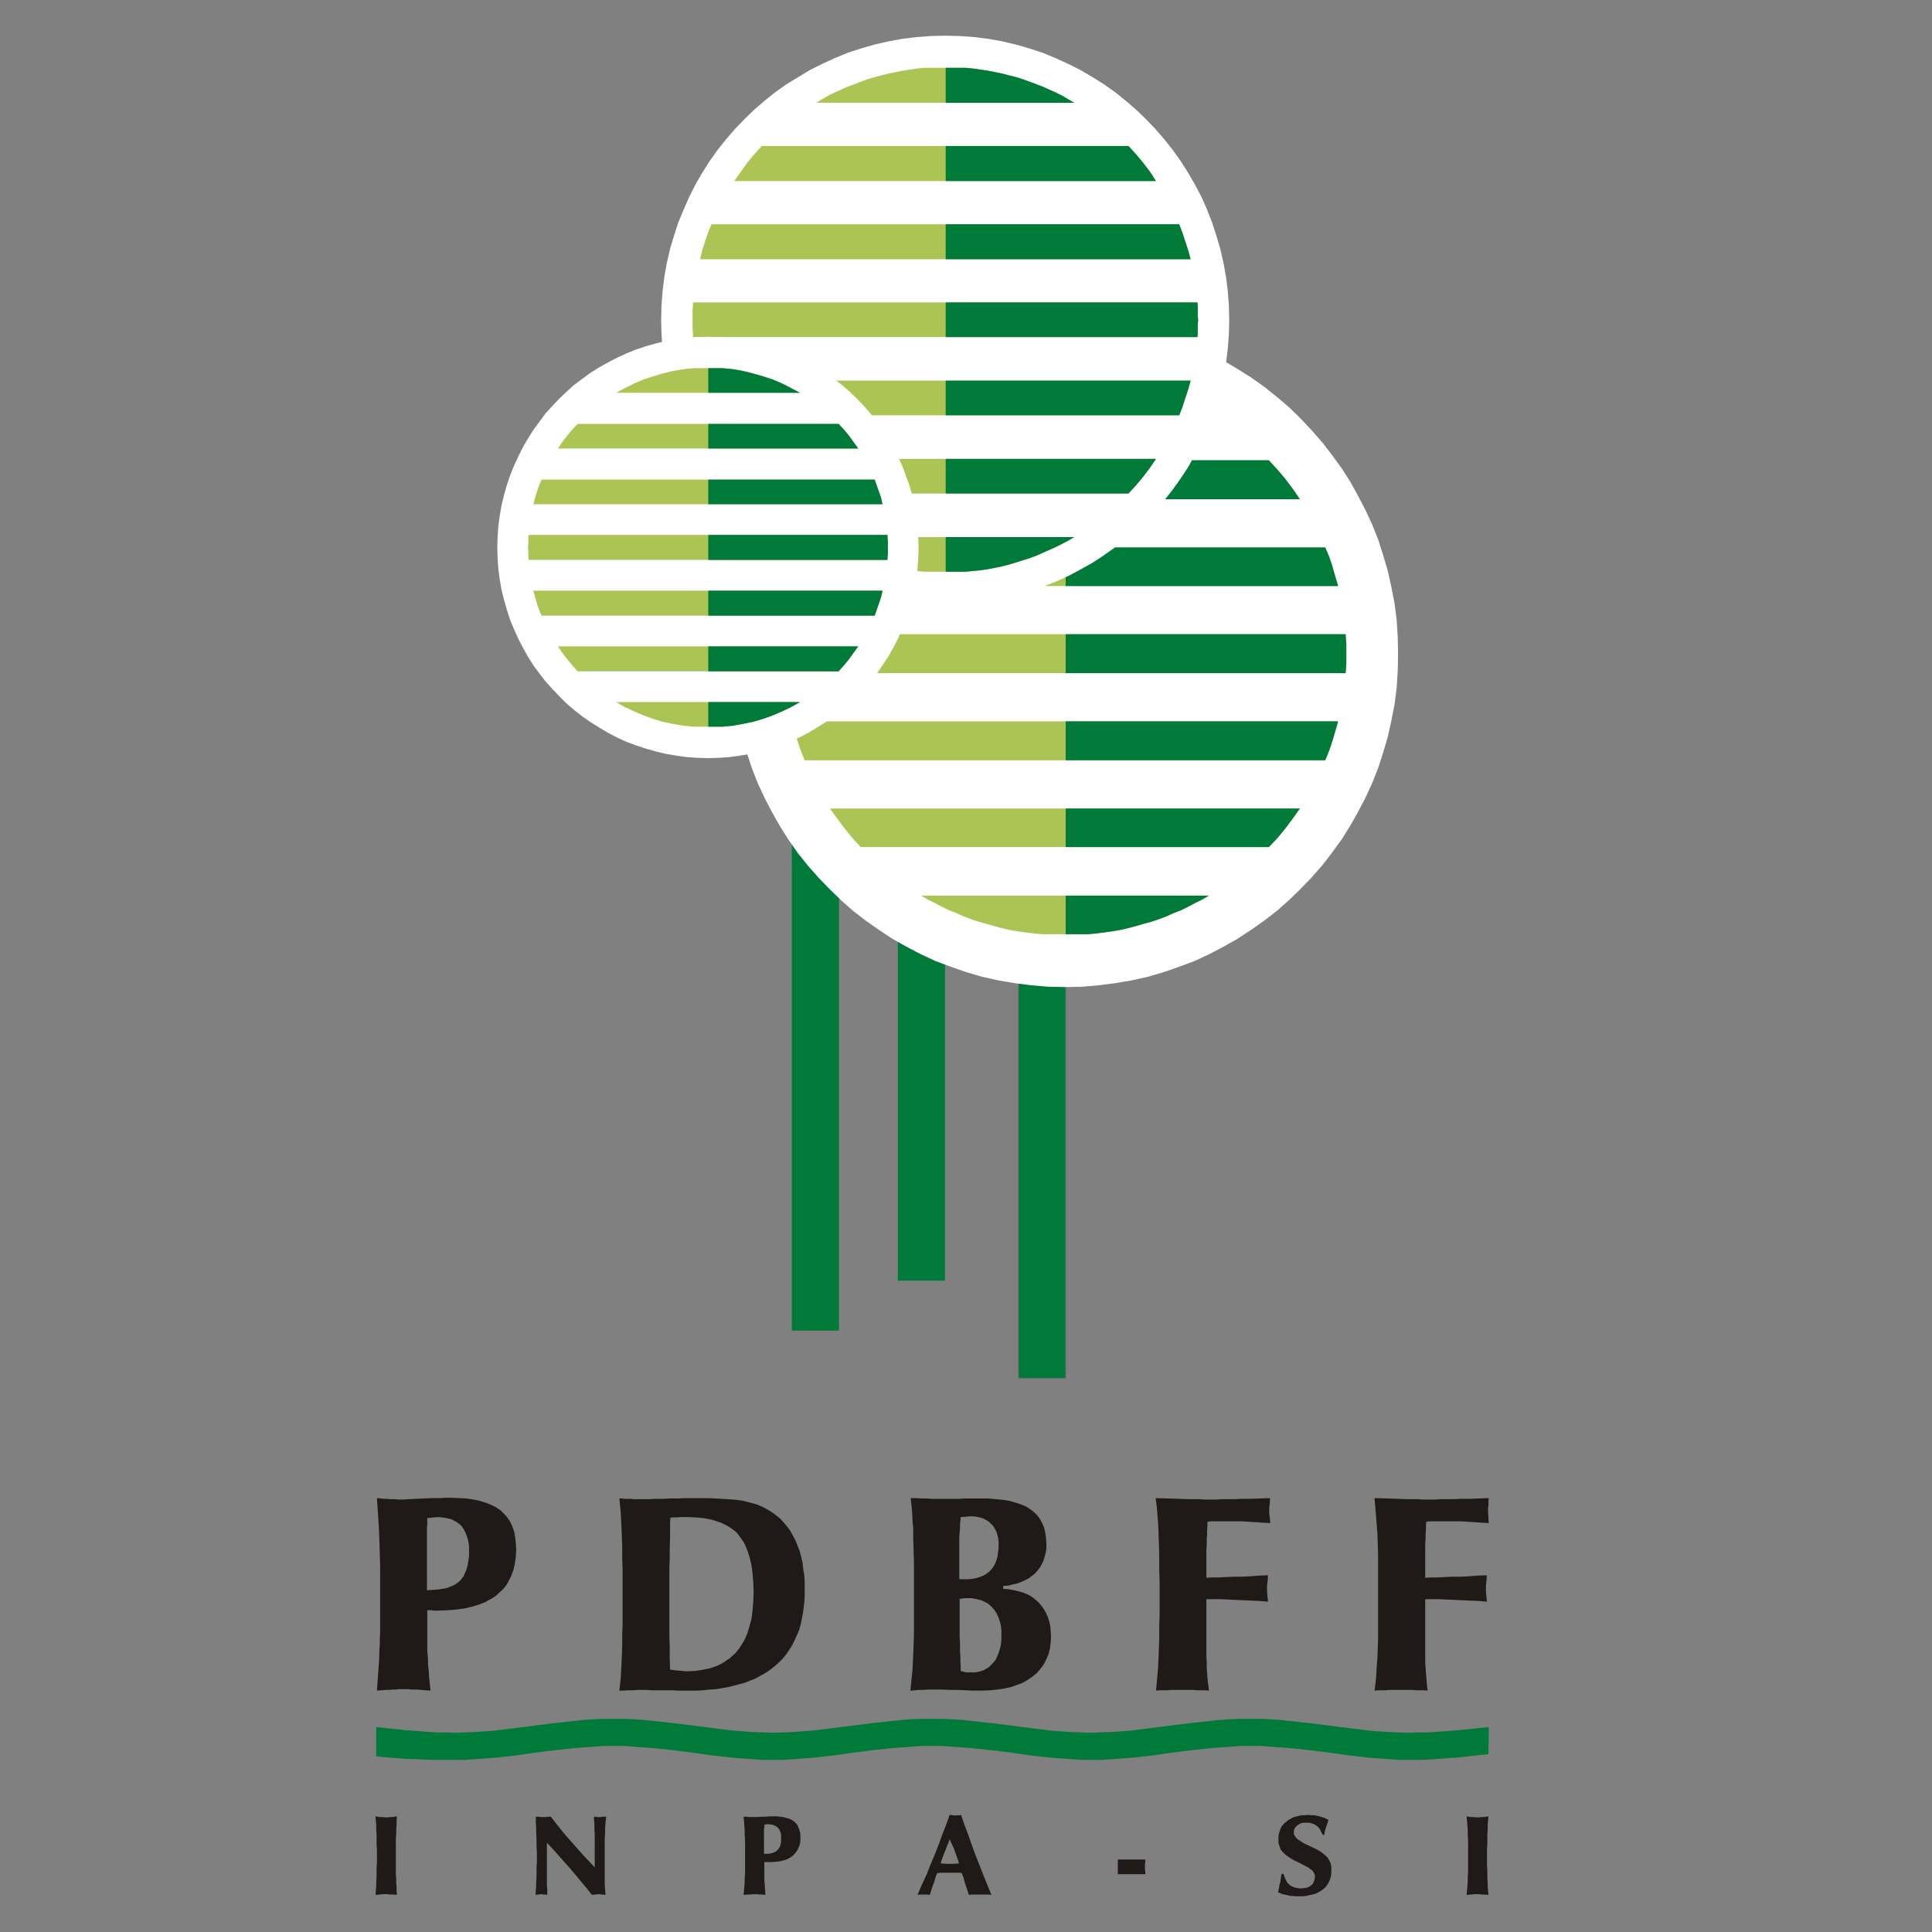 <?xml version="1.0" encoding="utf-8"?>
<!-- Generator: Adobe Illustrator 16.0.0, SVG Export Plug-In . SVG Version: 6.00 Build 0)  -->
<!DOCTYPE svg PUBLIC "-//W3C//DTD SVG 1.1//EN" "http://www.w3.org/Graphics/SVG/1.1/DTD/svg11.dtd">
<svg version="1.1" id="Layer_1" xmlns="http://www.w3.org/2000/svg" xmlns:xlink="http://www.w3.org/1999/xlink" x="0px" y="0px"
	 width="600px" height="600px" viewBox="0 0 600 600" enable-background="new 0 0 600 600" xml:space="preserve">
<rect x="0" y="0" width="600" height="600" fill="#808080" stroke="none"/>
<g>
	<rect x="245.911" y="259.966" fill-rule="evenodd" clip-rule="evenodd" fill="#007A39" width="14.638" height="153.277"/>
	<rect x="278.837" y="244.545" fill-rule="evenodd" clip-rule="evenodd" fill="#007A39" width="14.638" height="153.165"/>
	<rect x="316.318" y="274.715" fill-rule="evenodd" clip-rule="evenodd" fill="#007A39" width="14.638" height="153.271"/>
	
		<rect x="316.318" y="274.715" fill="none" stroke="#5E696F" stroke-width="0.214" stroke-linejoin="round" stroke-miterlimit="10" width="14.638" height="153.271"/>
	<polygon fill-rule="evenodd" clip-rule="evenodd" fill="#FFFFFF" points="330.738,306.547 336.06,306.43 341.27,305.984 
		346.479,305.316 351.583,304.435 356.57,303.326 361.451,301.883 366.217,300.223 370.99,298.445 375.531,296.334 379.967,294.006 
		384.291,291.57 388.509,288.796 392.609,285.915 396.488,282.918 400.26,279.591 403.809,276.149 407.247,272.6 410.569,268.836 
		413.566,264.954 416.559,260.843 419.217,256.635 421.662,252.307 423.991,247.872 426.094,243.32 427.98,238.555 429.53,233.786 
		430.973,228.901 432.082,223.914 433.08,218.82 433.748,213.6 434.077,208.385 434.188,203.059 434.077,197.738 433.748,192.528 
		433.08,187.314 432.082,182.21 430.973,177.223 429.53,172.342 427.98,167.466 426.094,162.803 423.991,158.257 421.662,153.817 
		419.217,149.386 416.559,145.28 413.566,141.175 410.569,137.292 407.247,133.524 403.809,129.864 400.26,126.421 396.488,123.211 
		392.609,120.102 388.509,117.217 384.291,114.558 379.967,112.007 375.531,109.789 370.99,107.683 366.217,105.799 
		361.451,104.245 356.57,102.802 351.583,101.582 346.479,100.691 341.27,100.028 336.06,99.699 330.738,99.476 325.412,99.699 
		320.201,100.028 314.992,100.691 309.889,101.582 304.901,102.802 300.021,104.245 295.256,105.799 290.486,107.683 
		285.939,109.789 281.504,112.007 277.176,114.558 272.963,117.217 268.862,120.102 264.979,123.211 261.212,126.421 
		257.667,129.864 254.225,133.524 250.903,137.292 247.794,141.175 244.913,145.28 242.25,149.386 239.81,153.817 237.481,158.257 
		235.375,162.803 233.491,167.466 231.937,172.342 230.498,177.223 229.39,182.21 228.392,187.314 227.724,192.528 227.395,197.738 
		227.284,203.059 227.395,208.385 227.724,213.6 228.392,218.82 229.39,223.914 230.498,228.901 231.937,233.786 233.491,238.555 
		235.375,243.32 237.481,247.872 239.81,252.307 242.25,256.635 244.913,260.843 247.794,264.954 250.903,268.836 254.225,272.6 
		257.667,276.149 261.212,279.591 264.979,282.918 268.862,285.915 272.963,288.796 277.176,291.57 281.504,294.006 
		285.939,296.334 290.486,298.445 295.256,300.223 300.021,301.883 304.901,303.326 309.889,304.435 314.992,305.316 
		320.201,305.984 325.412,306.43 	"/>
	<polygon fill-rule="evenodd" clip-rule="evenodd" fill="#ABC454" points="337.828,115.889 340.384,116.223 342.932,116.442 
		345.371,116.888 347.922,117.333 350.363,117.88 352.803,118.437 355.133,119.105 357.568,119.879 359.901,120.659 
		362.227,121.545 364.443,122.436 366.773,123.434 368.995,124.426 371.098,125.54 373.314,126.755 375.42,127.976 286.046,127.976 
		288.158,126.755 290.375,125.54 292.481,124.426 294.699,123.434 296.917,122.436 299.246,121.545 301.574,120.659 
		303.903,119.879 306.229,119.105 308.668,118.437 311.109,117.88 313.549,117.333 315.99,116.888 318.541,116.442 321.088,116.223 
		323.64,115.889 	"/>
	<polygon fill-rule="evenodd" clip-rule="evenodd" fill="#ABC454" points="394.049,142.951 396.711,145.833 399.152,148.718 
		401.48,151.818 403.697,155.037 257.773,155.037 259.996,151.818 262.32,148.718 264.76,145.833 267.308,142.951 	"/>
	<polygon fill-rule="evenodd" clip-rule="evenodd" fill="#ABC454" points="411.566,170.013 412.787,172.894 413.789,175.892 
		414.675,178.995 415.562,181.992 245.911,181.992 246.685,178.995 247.683,175.892 248.681,172.894 249.901,170.013 	"/>
	<polygon fill-rule="evenodd" clip-rule="evenodd" fill="#ABC454" points="417.891,196.963 418.002,198.517 418.113,200.067 
		418.113,201.51 418.113,203.059 418.113,204.506 418.113,206.057 418.002,207.611 417.891,209.053 243.582,209.053 
		243.466,207.611 243.359,206.057 243.359,204.506 243.359,203.059 243.359,201.51 243.359,200.067 243.466,198.517 
		243.582,196.963 	"/>
	<polygon fill-rule="evenodd" clip-rule="evenodd" fill="#ABC454" points="415.562,224.021 414.675,227.128 413.789,230.13 
		412.787,233.123 411.566,236.115 249.901,236.115 248.681,233.123 247.683,230.13 246.685,227.128 245.911,224.021 	"/>
	<polygon fill-rule="evenodd" clip-rule="evenodd" fill="#ABC454" points="403.697,251.091 401.48,254.195 399.152,257.303 
		396.711,260.291 394.049,263.065 267.308,263.065 264.76,260.291 262.32,257.303 259.996,254.195 257.773,251.091 	"/>
	<polygon fill-rule="evenodd" clip-rule="evenodd" fill="#ABC454" points="375.42,278.148 373.314,279.368 371.098,280.477 
		368.995,281.59 366.773,282.695 364.443,283.581 362.227,284.583 359.901,285.469 357.568,286.249 355.133,286.912 
		352.803,287.576 350.363,288.244 347.922,288.796 345.371,289.241 342.932,289.58 340.384,289.9 337.828,290.127 323.64,290.127 
		321.088,289.9 318.541,289.58 316.096,289.241 313.549,288.796 311.109,288.244 308.668,287.576 306.34,286.912 303.903,286.249 
		301.574,285.469 299.246,284.583 297.028,283.581 294.699,282.695 292.481,281.59 290.375,280.477 288.158,279.368 
		286.046,278.148 	"/>
	<polygon fill-rule="evenodd" clip-rule="evenodd" fill="#007A39" points="337.828,115.889 340.384,116.223 342.932,116.442 
		345.371,116.888 347.922,117.333 350.363,117.88 352.803,118.437 355.133,119.105 357.568,119.879 359.901,120.659 
		362.227,121.545 364.443,122.436 366.773,123.434 368.995,124.426 371.098,125.54 373.314,126.755 375.42,127.976 330.956,127.976 
		330.956,115.889 	"/>
	<polygon fill-rule="evenodd" clip-rule="evenodd" fill="#007A39" points="394.049,142.951 396.711,145.833 399.152,148.718 
		401.48,151.818 403.697,155.037 330.956,155.037 330.956,142.951 	"/>
	<polygon fill-rule="evenodd" clip-rule="evenodd" fill="#007A39" points="411.566,170.013 412.787,172.894 413.789,175.892 
		414.675,178.995 415.562,181.992 330.956,181.992 330.956,170.013 	"/>
	<polygon fill-rule="evenodd" clip-rule="evenodd" fill="#007A39" points="417.891,196.963 418.002,198.517 418.113,200.067 
		418.113,201.51 418.113,203.059 418.113,204.506 418.113,206.057 418.002,207.611 417.891,209.053 330.956,209.053 
		330.956,196.963 	"/>
	<polygon fill-rule="evenodd" clip-rule="evenodd" fill="#007A39" points="415.562,224.021 414.675,227.128 413.789,230.13 
		412.787,233.123 411.566,236.115 330.956,236.115 330.956,224.021 	"/>
	<polygon fill-rule="evenodd" clip-rule="evenodd" fill="#007A39" points="403.697,251.091 401.48,254.195 399.152,257.303 
		396.711,260.291 394.049,263.065 330.956,263.065 330.956,251.091 	"/>
	<polygon fill-rule="evenodd" clip-rule="evenodd" fill="#007A39" points="375.42,278.148 373.314,279.368 371.098,280.477 
		368.995,281.59 366.773,282.695 364.443,283.581 362.227,284.583 359.901,285.469 357.568,286.249 355.133,286.912 
		352.803,287.576 350.363,288.244 347.922,288.796 345.371,289.241 342.932,289.58 340.384,289.9 337.828,290.127 330.956,290.127 
		330.956,278.148 	"/>
	<polygon fill-rule="evenodd" clip-rule="evenodd" fill="#FFFFFF" points="293.586,187.537 298.025,187.425 302.572,187.091 
		307.008,186.538 311.332,185.759 315.545,184.766 319.761,183.658 323.862,182.21 327.853,180.66 331.735,178.888 335.508,176.889 
		339.275,174.782 342.824,172.453 346.257,170.013 349.584,167.354 352.803,164.576 355.907,161.694 358.788,158.586 
		361.563,155.371 364.221,152.045 366.662,148.607 368.995,145.057 371.098,141.291 373.092,137.514 374.868,133.635 
		376.418,129.641 377.75,125.54 378.97,121.322 379.967,117.11 380.746,112.781 381.299,108.346 381.633,103.911 381.744,99.36 
		381.633,94.818 381.299,90.382 380.746,85.942 379.967,81.619 378.97,77.29 377.75,73.184 376.418,69.083 374.868,65.088 
		373.092,61.098 371.098,57.327 368.995,53.666 366.662,50.005 364.221,46.573 361.563,43.241 358.788,40.027 355.907,37.034 
		352.803,34.037 349.584,31.262 346.257,28.6 342.824,26.164 339.275,23.946 335.508,21.724 331.735,19.845 327.853,18.068 
		323.862,16.403 319.761,15.071 315.545,13.851 311.332,12.854 307.008,12.074 302.572,11.527 298.025,11.188 293.586,11.082 
		289.044,11.188 284.497,11.527 280.173,12.074 275.849,12.854 271.525,13.851 267.308,15.071 263.207,16.403 259.216,18.068 
		255.333,19.845 251.566,21.724 247.905,23.946 244.245,26.164 240.807,28.6 237.481,31.262 234.266,34.037 231.162,37.034 
		228.281,40.027 225.506,43.241 222.843,46.573 220.407,50.005 218.079,53.666 215.968,57.327 214.083,61.098 212.312,65.088 
		210.651,69.083 209.319,73.184 208.094,77.29 207.097,81.619 206.322,85.942 205.771,90.382 205.437,94.818 205.325,99.36 
		205.437,103.911 205.771,108.346 206.322,112.781 207.097,117.11 208.094,121.322 209.319,125.54 210.651,129.641 212.312,133.635 
		214.083,137.514 215.968,141.291 218.079,145.057 220.407,148.607 222.843,152.045 225.506,155.371 228.281,158.586 
		231.162,161.694 234.266,164.576 237.481,167.354 240.807,170.013 244.245,172.453 247.905,174.782 251.566,176.889 
		255.333,178.888 259.216,180.66 263.207,182.21 267.308,183.658 271.525,184.766 275.849,185.759 280.173,186.538 284.497,187.091 
		289.044,187.425 	"/>
	<polygon fill-rule="evenodd" clip-rule="evenodd" fill="#ABC454" points="299.909,21.06 302.242,21.283 304.456,21.613 
		306.785,21.947 309.002,22.392 311.221,22.837 313.326,23.39 315.545,23.946 317.65,24.609 319.761,25.384 321.863,26.164 
		323.862,26.938 325.857,27.829 327.853,28.716 329.848,29.708 331.735,30.822 333.619,31.926 253.449,31.926 255.333,30.822 
		257.222,29.708 259.216,28.716 261.212,27.829 263.207,26.938 265.313,26.164 267.308,25.384 269.418,24.609 271.637,23.946 
		273.743,23.39 275.96,22.837 278.178,22.392 280.396,21.947 282.614,21.613 284.831,21.283 287.16,21.06 	"/>
	<polygon fill-rule="evenodd" clip-rule="evenodd" fill="#ABC454" points="350.47,45.352 352.803,47.899 355.021,50.562 
		357.127,53.337 359.011,56.217 228.058,56.217 230.053,53.337 232.052,50.562 234.266,47.899 236.594,45.352 	"/>
	<polygon fill-rule="evenodd" clip-rule="evenodd" fill="#ABC454" points="366.217,69.64 367.214,72.303 368.104,74.961 
		368.995,77.735 369.766,80.509 217.415,80.509 218.079,77.735 218.964,74.961 219.851,72.303 220.96,69.64 	"/>
	<polygon fill-rule="evenodd" clip-rule="evenodd" fill="#ABC454" points="371.877,93.927 371.982,95.258 371.982,96.594 
		371.982,97.921 372.094,99.36 371.982,100.691 371.982,102.022 371.982,103.358 371.877,104.686 215.193,104.686 215.193,103.358 
		215.082,102.022 215.082,100.691 215.082,99.36 215.082,97.921 215.082,96.594 215.193,95.258 215.193,93.927 	"/>
	<polygon fill-rule="evenodd" clip-rule="evenodd" fill="#ABC454" points="369.766,118.214 368.995,120.988 368.104,123.652 
		367.214,126.421 366.217,128.973 220.96,128.973 219.851,126.421 218.964,123.652 218.079,120.988 217.415,118.214 	"/>
	<polygon fill-rule="evenodd" clip-rule="evenodd" fill="#ABC454" points="359.011,142.506 357.127,145.28 355.021,148.055 
		352.803,150.713 350.47,153.26 236.594,153.26 234.266,150.713 232.052,148.055 230.053,145.28 228.058,142.506 	"/>
	<polygon fill-rule="evenodd" clip-rule="evenodd" fill="#ABC454" points="333.619,166.798 331.735,167.902 329.848,168.904 
		327.853,169.897 325.857,170.788 323.862,171.674 321.863,172.564 319.761,173.339 317.65,174.007 315.545,174.67 313.326,175.338 
		311.221,175.892 309.002,176.337 306.785,176.777 304.456,177.111 302.242,177.33 299.909,177.552 287.16,177.552 284.831,177.33 
		282.614,177.111 280.396,176.777 278.178,176.337 275.96,175.892 273.743,175.338 271.637,174.67 269.418,174.007 267.308,173.339 
		265.313,172.564 263.207,171.674 261.212,170.788 259.216,169.897 257.222,168.904 255.333,167.902 253.449,166.798 	"/>
	<polygon fill-rule="evenodd" clip-rule="evenodd" fill="#007A39" points="299.909,21.06 302.242,21.283 304.456,21.613 
		306.785,21.947 309.002,22.392 311.221,22.837 313.326,23.39 315.545,23.946 317.65,24.609 319.761,25.384 321.863,26.164 
		323.862,26.938 325.857,27.829 327.853,28.716 329.848,29.708 331.735,30.822 333.619,31.926 293.697,31.926 293.697,21.06 	"/>
	<polygon fill-rule="evenodd" clip-rule="evenodd" fill="#007A39" points="350.47,45.352 352.803,47.899 355.021,50.562 
		357.127,53.337 359.011,56.217 293.697,56.217 293.697,45.352 	"/>
	<polygon fill-rule="evenodd" clip-rule="evenodd" fill="#007A39" points="366.217,69.64 367.214,72.303 368.104,74.961 
		368.995,77.735 369.766,80.509 293.697,80.509 293.697,69.64 	"/>
	<polygon fill-rule="evenodd" clip-rule="evenodd" fill="#007A39" points="371.877,93.927 371.982,95.258 371.982,96.594 
		371.982,97.921 372.094,99.36 371.982,100.691 371.982,102.022 371.982,103.358 371.877,104.686 293.697,104.686 293.697,93.927 	
		"/>
	<polygon fill-rule="evenodd" clip-rule="evenodd" fill="#007A39" points="369.766,118.214 368.995,120.988 368.104,123.652 
		367.214,126.421 366.217,128.973 293.697,128.973 293.697,118.214 	"/>
	<polygon fill-rule="evenodd" clip-rule="evenodd" fill="#007A39" points="359.011,142.506 357.127,145.28 355.021,148.055 
		352.803,150.713 350.47,153.26 293.697,153.26 293.697,142.506 	"/>
	<polygon fill-rule="evenodd" clip-rule="evenodd" fill="#007A39" points="333.619,166.798 331.735,167.902 329.848,168.904 
		327.853,169.897 325.857,170.788 323.862,171.674 321.863,172.564 319.761,173.339 317.65,174.007 315.545,174.67 313.326,175.338 
		311.221,175.892 309.002,176.337 306.785,176.777 304.456,177.111 302.242,177.33 299.909,177.552 293.697,177.552 
		293.697,166.798 	"/>
	<polygon fill-rule="evenodd" clip-rule="evenodd" fill="#FFFFFF" points="219.851,235.447 223.289,235.341 226.508,235.118 
		229.83,234.673 233.046,234.111 236.154,233.345 239.258,232.455 242.361,231.457 245.354,230.344 248.239,229.017 
		251.009,227.574 253.783,225.909 256.442,224.252 258.994,222.471 261.435,220.476 263.875,218.481 266.088,216.263 
		268.31,213.934 270.304,211.605 272.3,209.165 274.072,206.613 275.849,203.95 277.399,201.181 278.837,198.406 280.173,195.409 
		281.281,192.528 282.391,189.42 283.277,186.315 283.945,183.212 284.497,179.992 284.938,176.666 285.16,173.339 285.276,170.013 
		285.16,166.687 284.938,163.356 284.497,160.141 283.945,156.925 283.277,153.706 282.391,150.602 281.281,147.609 
		280.173,144.612 278.837,141.731 277.399,138.845 275.849,136.183 274.072,133.524 272.3,130.973 270.304,128.421 268.31,126.092 
		266.088,123.763 263.875,121.656 261.435,119.545 258.994,117.662 256.442,115.778 253.783,114.113 251.009,112.563 
		248.239,111.121 245.354,109.789 242.361,108.569 239.258,107.571 236.154,106.681 233.046,105.906 229.83,105.354 
		226.508,104.909 223.289,104.686 219.851,104.575 216.524,104.686 213.198,104.909 209.979,105.354 206.768,105.906 
		203.552,106.681 200.444,107.571 197.451,108.569 194.459,109.789 191.573,111.121 188.804,112.563 186.034,114.113 
		183.371,115.778 180.819,117.662 178.272,119.545 175.943,121.656 173.726,123.763 171.508,126.092 169.401,128.421 
		167.518,130.973 165.634,133.524 163.964,136.183 162.415,138.845 160.972,141.731 159.644,144.612 158.424,147.609 
		157.427,150.602 156.536,153.706 155.762,156.925 155.205,160.141 154.764,163.356 154.542,166.687 154.43,170.013 
		154.542,173.339 154.764,176.666 155.205,179.992 155.762,183.212 156.536,186.315 157.427,189.42 158.424,192.528 
		159.644,195.409 160.972,198.406 162.415,201.181 163.964,203.95 165.634,206.613 167.518,209.165 169.401,211.605 
		171.508,213.934 173.726,216.263 175.943,218.481 178.272,220.476 180.819,222.471 183.371,224.252 186.034,225.909 
		188.804,227.574 191.573,229.017 194.459,230.344 197.451,231.457 200.444,232.455 203.552,233.345 206.768,234.111 
		209.979,234.673 213.198,235.118 216.524,235.341 	"/>
	<polygon fill-rule="evenodd" clip-rule="evenodd" fill="#ABC454" points="224.402,114.335 227.724,114.669 230.828,115.221 
		233.932,116 237.04,116.888 240.032,117.88 242.917,119.105 245.688,120.547 248.462,121.99 191.351,121.99 194.014,120.547 
		196.899,119.105 199.781,117.88 202.777,116.888 205.771,116 208.874,115.221 212.089,114.669 215.308,114.335 	"/>
	<polygon fill-rule="evenodd" clip-rule="evenodd" fill="#ABC454" points="260.437,131.641 262.098,133.413 263.652,135.297 
		265.09,137.292 266.533,139.291 173.28,139.291 174.607,137.292 176.166,135.297 177.716,133.413 179.381,131.641 	"/>
	<polygon fill-rule="evenodd" clip-rule="evenodd" fill="#ABC454" points="271.637,148.941 272.3,150.824 272.963,152.708 
		273.631,154.596 274.072,156.591 165.634,156.591 166.182,154.596 166.739,152.708 167.407,150.824 168.177,148.941 	"/>
	<polygon fill-rule="evenodd" clip-rule="evenodd" fill="#ABC454" points="275.626,166.13 275.626,167.132 275.737,168.125 
		275.737,169.015 275.737,170.013 275.737,171.011 275.737,172.008 275.626,172.894 275.626,173.896 164.187,173.896 
		164.075,172.894 164.075,172.008 164.075,171.011 163.964,170.013 164.075,169.015 164.075,168.125 164.075,167.132 
		164.187,166.13 	"/>
	<polygon fill-rule="evenodd" clip-rule="evenodd" fill="#ABC454" points="274.072,183.435 273.631,185.425 272.963,187.425 
		272.3,189.309 271.637,191.196 168.177,191.196 167.407,189.309 166.739,187.425 166.182,185.425 165.634,183.435 	"/>
	<polygon fill-rule="evenodd" clip-rule="evenodd" fill="#ABC454" points="266.533,200.735 265.09,202.73 263.652,204.726 
		262.098,206.613 260.437,208.497 179.381,208.497 177.716,206.613 176.166,204.726 174.607,202.73 173.28,200.735 	"/>
	<polygon fill-rule="evenodd" clip-rule="evenodd" fill="#ABC454" points="248.462,218.036 245.688,219.585 242.917,220.921 
		240.032,222.141 237.04,223.246 233.932,224.137 230.828,224.8 227.724,225.356 224.402,225.686 215.308,225.686 212.089,225.356 
		208.874,224.8 205.771,224.137 202.777,223.246 199.781,222.141 196.899,220.921 194.014,219.585 191.351,218.036 	"/>
	<polygon fill-rule="evenodd" clip-rule="evenodd" fill="#007A39" points="224.402,114.335 227.724,114.669 230.828,115.221 
		233.932,116 237.04,116.888 240.032,117.88 242.917,119.105 245.688,120.547 248.462,121.99 219.962,121.99 219.962,114.335 	"/>
	<polygon fill-rule="evenodd" clip-rule="evenodd" fill="#007A39" points="260.437,131.641 262.098,133.413 263.652,135.297 
		265.09,137.292 266.533,139.291 219.962,139.291 219.962,131.641 	"/>
	<polygon fill-rule="evenodd" clip-rule="evenodd" fill="#007A39" points="271.637,148.941 272.3,150.824 272.963,152.708 
		273.631,154.596 274.072,156.591 219.962,156.591 219.962,148.941 	"/>
	<polygon fill-rule="evenodd" clip-rule="evenodd" fill="#007A39" points="275.626,166.13 275.626,167.132 275.737,168.125 
		275.737,169.015 275.737,170.013 275.737,171.011 275.737,172.008 275.626,172.894 275.626,173.896 219.962,173.896 
		219.962,166.13 	"/>
	<polygon fill-rule="evenodd" clip-rule="evenodd" fill="#007A39" points="274.072,183.435 273.631,185.425 272.963,187.425 
		272.3,189.309 271.637,191.196 219.962,191.196 219.962,183.435 	"/>
	<polygon fill-rule="evenodd" clip-rule="evenodd" fill="#007A39" points="266.533,200.735 265.09,202.73 263.652,204.726 
		262.098,206.613 260.437,208.497 219.962,208.497 219.962,200.735 	"/>
	<polygon fill-rule="evenodd" clip-rule="evenodd" fill="#007A39" points="248.462,218.036 245.688,219.585 242.917,220.921 
		240.032,222.141 237.04,223.246 233.932,224.137 230.828,224.8 227.724,225.356 224.402,225.686 219.962,225.686 219.962,218.036 	
		"/>
	<polygon fill-rule="evenodd" clip-rule="evenodd" fill="#007A39" points="116.841,536.346 119.945,536.684 123.049,537.014 
		126.157,537.342 129.261,537.564 132.257,537.787 135.357,538.01 138.35,538.01 141.347,538.121 144.339,538.01 147.443,537.898 
		150.552,537.676 153.655,537.453 159.863,536.684 165.959,535.9 172.171,535.129 178.272,534.465 181.375,534.131 184.475,533.908 
		187.584,533.797 190.692,533.797 193.796,533.797 196.788,533.908 199.892,534.131 203,534.465 209.208,535.129 215.308,535.9 
		221.517,536.684 227.724,537.453 230.716,537.676 233.825,537.898 236.928,538.01 240.032,538.121 243.14,538.01 246.24,537.898 
		249.233,537.676 252.341,537.453 258.548,536.684 264.76,535.9 270.857,535.129 277.069,534.465 280.173,534.131 283.277,533.908 
		286.273,533.797 289.378,533.797 292.481,533.797 295.581,533.908 298.689,534.131 301.797,534.465 307.894,535.129 314.102,535.9 
		320.201,536.684 326.414,537.453 329.514,537.676 332.622,537.898 335.726,538.01 338.719,538.121 341.822,538.01 344.93,537.898 
		348.033,537.676 351.138,537.453 357.238,536.684 363.446,535.9 369.654,535.129 375.754,534.465 378.858,534.131 381.963,533.908 
		385.07,533.797 388.175,533.797 391.167,533.797 394.271,533.908 397.379,534.131 400.482,534.465 406.686,535.129 412.787,535.9 
		418.999,536.684 425.207,537.453 428.199,537.676 431.307,537.898 434.411,538.01 437.52,538.121 440.512,538.01 443.505,538.01 
		446.613,537.787 449.713,537.564 452.928,537.342 456.035,537.014 459.139,536.684 462.354,536.346 462.248,544.774 
		459.139,545.108 456.035,545.442 452.928,545.776 449.936,545.999 446.831,546.222 443.834,546.444 440.734,546.556 
		437.854,546.556 434.745,546.556 431.641,546.333 428.533,546.11 425.43,545.888 419.328,545.22 413.125,544.329 406.913,543.555 
		400.813,542.891 397.709,542.668 394.605,542.445 391.501,542.223 388.393,542.223 385.4,542.223 382.297,542.445 379.192,542.668 
		376.084,542.891 369.881,543.555 363.78,544.329 357.568,545.22 351.467,545.888 348.367,546.11 345.264,546.333 342.156,546.556 
		339.053,546.556 335.943,546.556 332.84,546.333 329.736,546.11 326.633,545.888 320.424,545.22 314.213,544.329 308.005,543.555 
		301.797,542.891 298.689,542.668 295.581,542.445 292.481,542.223 289.378,542.223 286.273,542.223 283.277,542.445 
		280.173,542.668 277.069,542.891 270.857,543.555 264.76,544.329 258.548,545.22 252.341,545.888 249.233,546.11 246.24,546.333 
		243.14,546.556 240.032,546.556 236.928,546.556 233.825,546.333 230.716,546.11 227.724,545.888 221.517,545.22 215.308,544.329 
		209.208,543.555 203,542.891 199.892,542.668 196.788,542.445 193.796,542.223 190.692,542.223 187.584,542.223 184.475,542.445 
		181.375,542.668 178.272,542.891 172.171,543.555 165.959,544.329 159.863,545.22 153.655,545.888 150.552,546.11 147.443,546.333 
		144.339,546.556 141.347,546.556 138.35,546.556 135.357,546.556 132.257,546.444 129.261,546.333 126.157,546.222 
		123.049,545.999 119.945,545.776 116.841,545.442 	"/>
	<path fill-rule="evenodd" clip-rule="evenodd" fill="#1F1A17" d="M132.588,493.862l1.772-0.106l1.554-0.104l1.443-0.223
		l1.328-0.223l1.108-0.445l1.113-0.445l0.886-0.557l0.886-0.668l0.665-0.766l0.668-0.891l0.44-1.006l0.445-1.105l0.33-1.22
		l0.223-1.331l0.223-1.438v-1.556v-1.331l-0.111-1.113l-0.223-1.104l-0.33-1.113l-0.334-0.891l-0.445-0.879l-0.44-0.779
		l-0.557-0.779l-0.665-0.551l-0.774-0.548l-0.779-0.445l-0.881-0.445l-1.002-0.223l-0.998-0.223l-1.109-0.116l-1.109-0.106
		l-0.557,0.106h-0.668l-0.881,0.116l-1.113,0.106v1.113v0.992l-0.106,1.002v0.891v4.988V493.862z M132.694,500.082v11.859v0.891
		l0.111,0.998l0.111,1.442v1.559l0.223,1.88l0.111,1.999l0.223,2.106l0.223,2.218l-1.439-0.106l-1.336-0.116l-1.22-0.106h-0.998
		h-0.886l-0.886-0.116h-0.775h-0.774h-0.779h-0.779l-0.886,0.116h-0.886l-1.109,0.106h-1.109l-1.327,0.116l-1.443,0.106l0.223-3.104
		l0.223-3.219l0.218-3.216l0.111-3.214l0.111-1.662v-1.781l0.111-1.99v-1.996v-2.221v-2.329v-2.552v-2.552v-4.324v-4.102
		l-0.111-3.882l-0.111-3.662l-0.111-3.549l-0.218-3.549l-0.223-3.438l-0.223-3.438l1.104,0.106l1.113,0.116h0.886l0.887,0.106h1.549
		l1.336,0.116h1.332l1.772-0.116l2.217-0.106l2.44-0.116l2.552-0.106h2.213l1.884-0.116h1.665l2.551,0.116l2.33,0.106l2.213,0.339
		l1.996,0.445l1.781,0.547l1.661,0.668l1.55,0.775l1.332,0.891l1.108,1.107l0.998,1.105l0.891,1.336l0.663,1.438l0.557,1.559
		l0.331,1.77l0.223,1.887l0.111,1.884l-0.111,2.329l-0.334,2.218l-0.219,1.002l-0.223,0.997l-0.334,0.887l-0.329,0.891l-0.45,0.891
		l-0.445,0.877l-0.436,0.779l-0.557,0.779l-0.557,0.668l-0.663,0.655l-0.775,0.668l-0.668,0.668l-0.775,0.562l-0.886,0.547
		l-0.886,0.441l-0.886,0.557l-1.996,0.779l-2.217,0.662l-2.333,0.557l-2.547,0.334l-2.774,0.223l-2.882,0.104h-1.22l-0.886-0.104
		h-0.557H132.694z"/>
	<path fill-rule="evenodd" clip-rule="evenodd" fill="#1F1A17" d="M192.353,525.034l0.223-2.106l0.223-2.106l0.111-2.218
		l0.111-2.218l0.111-2.556l0.107-2.771v-3.214l0.111-3.439v-10.65v-6.209l-0.111-3.66v-3.326l-0.107-2.996l-0.111-2.66l-0.111-2.435
		l-0.111-2.446l-0.223-2.328l-0.223-2.333h0.887l0.886,0.116h0.891h0.886l0.886,0.106h0.997h0.891h0.994h1.888l1.995-0.106h2.218
		l2.44-0.116h2.329l1.883-0.106h1.549h1.002h5.099l4.213,0.223l3.549,0.223l2.663,0.329l2.214,0.552l2.11,0.557l1.883,0.775
		l1.666,0.891l1.438,0.885l1.336,0.999l1.215,0.997l1.105,1.221l1.002,1.219l0.998,1.336l0.774,1.436l0.779,1.441l0.664,1.666
		l0.664,1.665l0.449,1.772l0.437,1.889l0.223,1.994l0.334,1.996l0.111,2.217v2.219v2.004l-0.111,1.768l-0.223,1.887l-0.223,1.662
		l-0.33,1.666l-0.334,1.664l-0.441,1.555l-0.557,1.439l-0.664,1.438l-0.668,1.447l-0.663,1.211l-0.886,1.336l-0.891,1.23
		l-0.882,1.099l-1.002,1.002l-1.104,0.997l-1.225,0.998l-1.22,0.891l-1.216,0.771l-1.442,0.779l-1.438,0.774l-1.447,0.557
		l-1.662,0.668l-1.666,0.441l-1.661,0.445l-1.773,0.437l-1.888,0.339l-1.883,0.329l-1.996,0.116l-2.106,0.223l-2.111,0.106h-2.218
		h-1.549h-1.665l-1.996-0.106h-2.329h-2.217h-1.773l-1.549-0.116h-1.225h-1.439l-1.554,0.116h-0.775h-1.108l-1.113,0.106H192.353z
		 M208.094,518.488l1.336,0.223l1.328,0.115l1.22,0.107l1.22,0.115l2.556-0.115l2.325-0.33l1.108-0.223l1.109-0.223l0.998-0.338
		l0.998-0.326l0.997-0.445l0.891-0.445l0.881-0.552l0.779-0.557l0.882-0.557l0.673-0.663l0.774-0.658l0.664-0.785l0.663-0.773
		l0.557-0.883l0.552-0.891l0.557-0.891l0.891-1.994l0.66-2.219l0.668-2.439l0.334-2.557l0.218-2.77l0.116-2.992l-0.116-2.998
		l-0.218-2.766l-0.334-2.556l-0.557-2.323l-0.664-2.112l-0.775-1.888l-0.445-0.887l-0.552-0.77l-0.557-0.783l-0.552-0.775
		l-0.557-0.66l-0.664-0.557l-0.774-0.557l-0.776-0.557l-0.779-0.445l-0.891-0.445l-0.881-0.439l-1.002-0.33l-2.106-0.668
		l-2.325-0.445l-2.445-0.223l-2.77-0.106h-1.661l-1.332,0.106h-1.109l-0.997,0.116l-0.116,1.22v1.549v1.781v1.996l-0.111,3.21v2.892
		l-0.102,2.657v2.437v2.105v1.893v1.551v1.336v1.879v2.109v2.438v2.662v2.998l0.102,3.219v3.429L208.094,518.488z"/>
	<path fill-rule="evenodd" clip-rule="evenodd" fill="#1F1A17" d="M298.355,518.934l0.891,0.223l0.774,0.223h0.663h0.668h1.104
		l1.002-0.107l0.998-0.223l0.997-0.338l0.775-0.445l0.891-0.549l0.663-0.668l0.663-0.663l0.668-0.779l0.441-0.891l0.449-0.993
		l0.326-0.996l0.334-1.113l0.223-1.217l0.111-1.225v-1.326v-1.336l-0.111-1.328l-0.223-1.109l-0.334-1.107l-0.441-1.113
		l-0.441-0.882l-0.557-0.888l-0.668-0.779l-0.663-0.662l-0.774-0.668l-0.887-0.445l-0.886-0.445l-1.109-0.33l-0.997-0.223
		l-1.225-0.218h-1.22h-0.886l-1.328,0.218h-0.111h-0.111v10.764v1.326l0.111,1.332v1.336v1.439l0.111,1.549v1.554l0.108,1.554
		V518.934z M297.914,490.326l0.334,0.107h0.442h0.445h0.329h1.331l1.225-0.107l1.104-0.223l1.113-0.338l0.882-0.33l0.891-0.445
		l0.775-0.561l0.668-0.549l0.668-0.774l0.547-0.779l0.445-0.886l0.334-0.891l0.334-1.109l0.107-1.104l0.227-1.225v-1.22v-1.109
		l-0.111-0.996l-0.223-0.891l-0.227-0.883l-0.33-0.775l-0.445-0.779l-0.445-0.668l-0.552-0.551l-0.557-0.548l-0.663-0.445
		l-0.775-0.445l-0.774-0.339l-0.887-0.223l-1.002-0.223l-0.997-0.106h-0.998l-0.886,0.106l-1.554,0.116h-0.111h-0.223l-0.108,1.22
		l-0.111,1.104v1.225l-0.111,1.225l-0.111,1.328v1.215v1.221v1.336V490.326z M282.72,525.034l0.223-2.106l0.223-2.218l0.223-2.106
		l0.111-2.329l0.111-2.329l0.107-2.77l0.116-2.891v-3.326v-6.986v-8.537v-4.551l-0.116-3.879l-0.107-3.441v-2.883l-0.223-2.551
		l-0.111-2.441l-0.223-2.328l-0.223-2.105h1.777l1.665,0.106h1.55l1.554,0.116h1.331h1.215h1.225h1.105h1.002h1.215h1.442
		l1.55-0.116h1.665h1.327h1.113h0.887h2.552l2.439,0.223l2.219,0.223l1.994,0.339l1.885,0.547l1.66,0.557l1.559,0.664l1.326,0.891
		l1.109,0.885l0.998,0.999l0.886,1.22l0.668,1.332l0.552,1.33l0.334,1.551l0.228,1.666l0.103,1.771v1.447l-0.219,1.22l-0.329,1.216
		l-0.339,1.221l-0.552,1.108l-0.557,1.002l-0.774,0.997l-0.775,0.891l-0.998,0.775l-1.002,0.775l-1.104,0.547l-1.225,0.557
		l-1.215,0.445l-1.443,0.334l-1.443,0.334l-1.438,0.111v0.891l1.66,0.111l1.666,0.321l1.549,0.339l1.443,0.445l1.326,0.552
		l1.225,0.668l1.109,0.886l0.998,0.887l0.886,1.002l0.774,1.107l0.673,1.222l0.548,1.216l0.445,1.441l0.334,1.443l0.107,1.555
		l0.115,1.66l-0.115,1.889l-0.219,1.768l-0.445,1.781l-0.668,1.55l-0.775,1.559l-0.997,1.327l-1.108,1.336l-1.328,1.104
		l-1.442,0.997l-1.665,1.002l-1.771,0.664l-1.885,0.659L312,524.366l-2.219,0.339l-2.328,0.223l-2.552,0.106h-1.221h-1.661
		l-2.11-0.106l-2.441-0.116h-2.546l-2.218-0.106h-1.995h-1.665h-0.998l-1.332,0.106h-1.554l-1.883,0.223h-0.334H282.72z"/>
	<polygon fill-rule="evenodd" clip-rule="evenodd" fill="#1F1A17" points="359.011,525.034 359.233,522.598 359.456,520.153 
		359.675,517.605 359.786,515.05 359.901,512.164 360.009,508.949 360.009,505.293 360.12,501.192 360.12,495.198 360.12,491.537 
		360.009,486.884 360.009,482.773 359.901,479.229 359.786,476.121 359.675,473.24 359.456,470.469 359.233,467.807 
		358.899,465.256 362.895,465.362 366.217,465.479 368.995,465.585 370.99,465.585 372.539,465.585 373.871,465.701 
		374.979,465.701 375.977,465.701 377.639,465.701 379.415,465.585 381.299,465.585 383.405,465.585 385.738,465.479 
		388.286,465.479 391.167,465.362 394.383,465.256 394.383,466.369 394.271,467.473 394.16,468.359 394.16,469.139 394.16,469.912 
		394.271,470.795 394.383,471.802 394.494,473.012 392.717,472.906 391.056,472.799 389.283,472.692 387.622,472.576 
		385.846,472.47 384.18,472.47 382.408,472.47 380.635,472.47 379.521,472.47 378.529,472.47 377.75,472.47 377.193,472.47 
		376.084,472.47 374.979,472.576 374.979,473.902 374.868,475.238 374.868,476.566 374.757,477.902 374.757,479.447 374.65,481.224 
		374.65,483.113 374.65,485.33 374.65,489.988 376.529,489.881 378.529,489.881 380.746,489.766 383.071,489.658 385.516,489.658 
		388.175,489.543 390.944,489.32 393.826,489.213 393.715,489.881 393.715,490.651 393.496,492.316 393.496,493.318 
		393.496,494.201 393.607,495.537 393.715,496.529 393.826,497.416 391.167,497.193 388.62,497.082 386.175,496.971 
		383.739,496.863 381.41,496.752 379.076,496.641 376.863,496.641 374.65,496.641 374.65,512.949 374.65,514.716 374.757,516.274 
		374.757,517.936 374.868,519.379 374.979,520.821 375.086,522.264 375.309,523.596 375.42,525.034 374.089,524.928 
		372.873,524.928 371.766,524.928 370.545,524.812 369.543,524.812 368.656,524.812 367.771,524.812 366.996,524.812 
		366.217,524.812 365.33,524.812 364.443,524.812 363.446,524.812 362.449,524.928 361.336,524.928 360.12,524.928 	"/>
	<polygon fill-rule="evenodd" clip-rule="evenodd" fill="#1F1A17" points="426.873,525.034 427.201,522.598 427.424,520.153 
		427.535,517.605 427.758,515.05 427.869,512.164 427.98,508.949 427.98,505.293 427.98,501.192 427.98,495.198 427.98,491.537 
		427.98,486.884 427.98,482.773 427.869,479.229 427.758,476.121 427.535,473.24 427.313,470.469 427.09,467.807 426.873,465.256 
		430.866,465.362 434.188,465.479 436.852,465.585 438.847,465.585 440.4,465.585 441.839,465.701 442.948,465.701 443.945,465.701 
		445.611,465.701 447.383,465.585 449.271,465.585 451.378,465.585 453.703,465.479 456.258,465.479 459.139,465.362 
		462.354,465.256 462.248,466.369 462.248,467.473 462.132,468.359 462.132,469.139 462.132,469.912 462.248,470.795 
		462.248,471.802 462.354,473.012 460.689,472.906 459.027,472.799 457.256,472.692 455.59,472.576 453.818,472.47 452.041,472.47 
		450.27,472.47 448.607,472.47 447.499,472.47 446.497,472.47 445.723,472.47 445.055,472.47 443.945,472.47 442.948,472.576 
		442.837,473.902 442.837,475.238 442.729,476.566 442.729,477.902 442.618,479.447 442.618,481.224 442.618,483.113 
		442.618,485.33 442.618,489.988 444.502,489.881 446.497,489.881 448.715,489.766 451.044,489.658 453.484,489.658 
		456.035,489.543 458.805,489.32 461.798,489.213 461.687,489.881 461.687,490.651 461.469,492.316 461.469,493.318 
		461.469,494.201 461.575,495.537 461.687,496.529 461.798,497.416 459.139,497.193 456.588,497.082 454.041,496.971 
		451.707,496.863 449.271,496.752 447.054,496.641 444.836,496.641 442.618,496.641 442.618,512.949 442.618,514.716 
		442.618,516.274 442.729,517.936 442.837,519.379 442.948,520.821 443.06,522.264 443.171,523.596 443.394,525.034 
		442.062,524.928 440.842,524.928 439.626,524.928 438.513,524.812 437.52,524.812 436.518,524.812 435.742,524.812 
		434.963,524.812 434.188,524.812 433.303,524.812 432.416,524.812 431.418,524.812 430.31,524.928 429.308,524.928 
		428.092,524.928 	"/>
	<polygon fill-rule="evenodd" clip-rule="evenodd" fill="#1F1A17" points="116.619,588.474 116.73,587.146 116.841,585.811 
		116.841,584.483 116.953,583.041 116.953,581.602 116.953,580.043 117.064,578.275 117.064,576.275 117.064,574.61 
		116.953,572.945 116.953,571.391 116.953,569.846 116.841,568.398 116.841,566.955 116.73,565.514 116.619,564.078 
		117.839,564.301 118.725,564.301 119.504,564.408 120.056,564.408 120.501,564.408 121.166,564.301 121.94,564.301 
		123.271,564.078 123.16,565.406 123.16,566.742 123.049,568.176 123.049,569.512 122.938,571.063 122.938,572.621 122.938,574.388 
		122.938,576.275 122.938,577.715 122.938,579.269 122.938,580.822 122.938,582.154 123.049,583.486 123.049,584.822 
		123.16,586.033 123.16,587.258 123.271,588.474 122.163,588.365 121.166,588.365 120.39,588.254 119.722,588.254 119.281,588.254 
		118.836,588.254 117.95,588.365 	"/>
	<polygon fill-rule="evenodd" clip-rule="evenodd" fill="#1F1A17" points="166.293,588.474 166.405,587.146 166.516,585.811 
		166.516,584.377 166.627,583.041 166.627,581.49 166.627,579.937 166.739,578.16 166.739,576.275 166.739,575.056 166.627,573.725 
		166.627,572.281 166.627,570.84 166.516,569.289 166.516,567.619 166.405,565.959 166.405,564.189 167.184,564.189 
		167.847,564.301 168.292,564.301 168.733,564.301 169.179,564.301 169.624,564.301 170.287,564.189 171.063,564.189 
		172.612,566.182 174.277,568.287 175.943,570.286 177.716,572.281 179.381,574.165 181.153,576.164 182.926,578.053 
		184.702,579.937 184.702,573.279 184.702,571.836 184.702,570.62 184.702,569.4 184.591,568.287 184.591,567.295 184.591,566.297 
		184.475,565.184 184.475,564.189 185.036,564.189 185.477,564.301 185.922,564.301 186.256,564.301 186.697,564.301 
		187.253,564.189 187.807,564.189 188.252,564.189 188.141,565.184 188.029,566.404 187.918,567.842 187.918,569.4 187.807,571.285 
		187.807,573.502 187.807,576.164 187.807,579.269 187.807,580.934 187.807,582.154 187.807,583.37 187.807,584.377 
		187.807,585.254 187.918,586.924 188.029,588.474 187.361,588.365 186.697,588.365 186.363,588.254 185.922,588.254 
		185.588,588.254 185.143,588.365 184.475,588.365 183.816,588.474 182.151,586.367 180.485,584.377 178.824,582.373 
		177.052,580.266 175.275,578.275 173.503,576.275 171.726,574.276 169.842,572.281 169.842,582.154 169.842,583.37 
		169.842,584.822 169.842,585.699 169.953,586.59 169.953,587.48 169.953,588.474 169.401,588.365 168.845,588.365 168.404,588.254 
		168.07,588.254 167.847,588.254 167.518,588.365 166.961,588.365 	"/>
	<path fill-rule="evenodd" clip-rule="evenodd" fill="#1F1A17" d="M237.262,575.719h1.328l1.22-0.218l0.445-0.223l0.445-0.111
		l0.33-0.223l0.338-0.334l0.325-0.334l0.223-0.329l0.223-0.334l0.223-0.557l0.223-0.998v-1.219v-0.994l-0.223-0.891l-0.334-0.779
		l-0.445-0.557l-0.552-0.432l-0.664-0.338l-0.779-0.223l-0.997-0.107h-0.111h-0.33l-0.334,0.107h-0.441v0.445v0.439l-0.111,0.33
		v0.445v1.999V575.719z M237.374,578.275v4.872v0.784l0.107,1.22l0.111,1.55l0.111,1.772l-1.109-0.108h-0.886l-0.664-0.111h-0.663
		h-0.668l-0.779,0.111h-0.882l-1.113,0.108l0.111-1.327l0.111-1.225l0.111-1.322v-1.336l0.111-1.439v-1.559v-1.883v-2.107v-1.665
		v-1.665v-1.66l-0.111-1.439v-1.447l-0.111-1.443l-0.111-1.441l-0.111-1.324h0.887l0.775,0.111h0.557h0.557h1.331l1.883-0.111h0.998
		l0.886-0.111h0.774h0.668h1.113l0.881,0.111l0.891,0.111l0.887,0.219l0.774,0.219l0.664,0.223l0.557,0.33l0.552,0.338l0.445,0.445
		l0.441,0.445l0.334,0.553l0.223,0.658l0.223,0.557l0.223,0.779l0.107,0.779v0.774v0.888l-0.107,0.891l-0.223,0.881l-0.334,0.668
		l-0.334,0.774l-0.441,0.557l-0.445,0.552l-0.552,0.557l-0.668,0.445l-0.775,0.438l-0.779,0.338l-0.882,0.223l-1.002,0.223
		l-0.997,0.107l-1.22,0.115h-1.108h-0.552h-0.334h-0.223H237.374z"/>
	<path fill-rule="evenodd" clip-rule="evenodd" fill="#1F1A17" d="M284.938,588.474l1.336-3.108l1.439-3.1l1.22-3.108l1.331-3.104
		l1.215-3.107l1.113-3.1l1.221-3.104l1.109-3.109l1.104,0.111l0.668,0.111l0.557-0.111h0.886l0.219-0.111h0.111l1.108,3.217
		l1.22,3.214l1.109,3.216l1.113,2.996l1.22,3.104l1.216,3.1l1.221,2.997l1.22,2.997l-1.108-0.108h-0.887h-0.779h-0.663h-0.887
		h-0.779h-0.993l-0.891,0.108l-0.445-1.327l-0.664-1.995l-0.334-0.997l-0.218-1.007l-0.334-0.774l-0.223-0.66l-0.553-0.111h-1.108
		h-1.22h-0.886h-0.557h-0.994h-1.225l-1.108,0.111l-0.445,1.105l-0.441,1.559l-0.663,1.768l-0.668,2.109l-0.111,0.22l-0.552-0.108
		h-0.557h-0.33h-0.334h-0.445h-0.445h-0.547L284.938,588.474z M292.147,578.721h0.111h0.223l1.439,0.107h1.002h1.104l1.665-0.107
		h0.111l-0.223-0.891l-0.329-0.891l-0.334-0.998l-0.334-0.886l-0.334-1.002l-0.441-0.886l-0.44-0.992l-0.445-1.008l-0.334,1.008
		l-0.445,0.992l-0.33,0.997l-0.441,1.002l-0.334,0.886l-0.334,0.887l-0.334,0.891L292.147,578.721z"/>
	<polygon fill-rule="evenodd" clip-rule="evenodd" fill="#1F1A17" points="347.147,582.043 347.147,581.936 347.147,580.6 
		347.147,579.709 347.147,578.828 347.147,577.607 347.147,577.492 355.685,577.492 355.685,578.16 355.573,578.828 
		355.573,579.269 355.573,579.709 355.573,580.154 355.573,580.711 355.685,581.268 355.685,582.043 	"/>
	<polygon fill-rule="evenodd" clip-rule="evenodd" fill="#1F1A17" points="396.934,587.703 397.156,586.479 397.379,585.254 
		397.598,584.6 397.709,583.815 397.82,582.925 398.043,581.936 398.596,581.936 398.93,582.925 399.375,583.932 399.814,584.706 
		400.482,585.365 401.146,585.811 401.921,586.145 402.918,586.367 404.031,586.479 404.918,586.367 405.805,586.256 
		406.579,585.922 407.247,585.477 407.688,585.045 408.021,584.377 408.244,583.709 408.355,582.925 408.355,582.373 
		408.133,581.824 407.91,581.379 407.576,580.934 407.024,580.488 406.25,579.937 405.137,579.38 403.697,578.605 401.814,577.715 
		400.371,576.832 399.152,575.941 398.377,575.167 397.709,574.388 397.379,573.391 397.045,572.398 397.045,571.168 
		397.045,570.397 397.156,569.512 397.379,568.844 397.598,568.064 397.932,567.4 398.377,566.742 398.93,566.182 399.486,565.736 
		400.148,565.184 400.813,564.846 401.592,564.408 402.366,564.189 403.252,563.967 404.143,563.744 405.137,563.744 
		406.25,563.633 407.131,563.744 408.021,563.744 408.797,563.855 409.688,564.078 410.458,564.301 411.237,564.52 411.9,564.846 
		412.564,565.184 412.234,566.297 411.794,567.512 411.455,568.621 411.237,569.846 410.792,569.846 410.352,568.955 
		409.906,568.064 409.354,567.4 408.797,566.955 408.133,566.52 407.465,566.297 406.686,566.074 405.805,566.074 404.918,566.074 
		404.143,566.182 403.475,566.52 402.918,566.85 402.366,567.4 402.037,567.842 401.814,568.51 401.814,569.178 401.814,569.623 
		402.037,570.063 402.366,570.509 402.807,571.063 403.475,571.508 404.143,571.953 405.025,572.5 406.027,572.945 406.686,573.279 
		407.131,573.502 409.02,574.388 410.458,575.278 411.566,576.164 412.342,576.939 412.787,577.715 413.232,578.605 
		413.455,579.709 413.455,580.822 413.455,581.713 413.344,582.596 413.125,583.486 412.787,584.261 412.457,584.929 
		412.017,585.588 411.455,586.256 410.792,586.813 410.129,587.258 409.354,587.703 408.463,588.143 407.576,588.365 
		406.579,588.58 405.582,588.803 404.473,588.919 403.252,588.919 402.366,588.919 401.592,588.803 400.701,588.803 399.926,588.58 
		398.377,588.254 	"/>
	<polygon fill-rule="evenodd" clip-rule="evenodd" fill="#1F1A17" points="455.479,588.474 455.59,587.146 455.701,585.811 
		455.813,584.483 455.813,583.041 455.924,581.602 455.924,580.043 455.924,578.275 455.924,576.275 455.924,574.61 
		455.924,572.945 455.924,571.391 455.813,569.846 455.813,568.398 455.701,566.955 455.59,565.514 455.479,564.078 
		456.811,564.301 457.696,564.301 458.364,564.408 459.027,564.408 459.473,564.408 460.025,564.301 460.912,564.301 
		462.248,564.078 462.132,565.406 462.021,566.742 462.021,568.176 461.914,569.512 461.914,571.063 461.914,572.621 
		461.798,574.388 461.798,576.275 461.798,577.715 461.798,579.269 461.914,580.822 461.914,582.154 461.914,583.486 
		462.021,584.822 462.021,586.033 462.132,587.258 462.248,588.474 461.023,588.365 460.137,588.365 459.361,588.254 
		458.693,588.254 458.253,588.254 457.808,588.254 456.917,588.365 	"/>
</g>
</svg>
